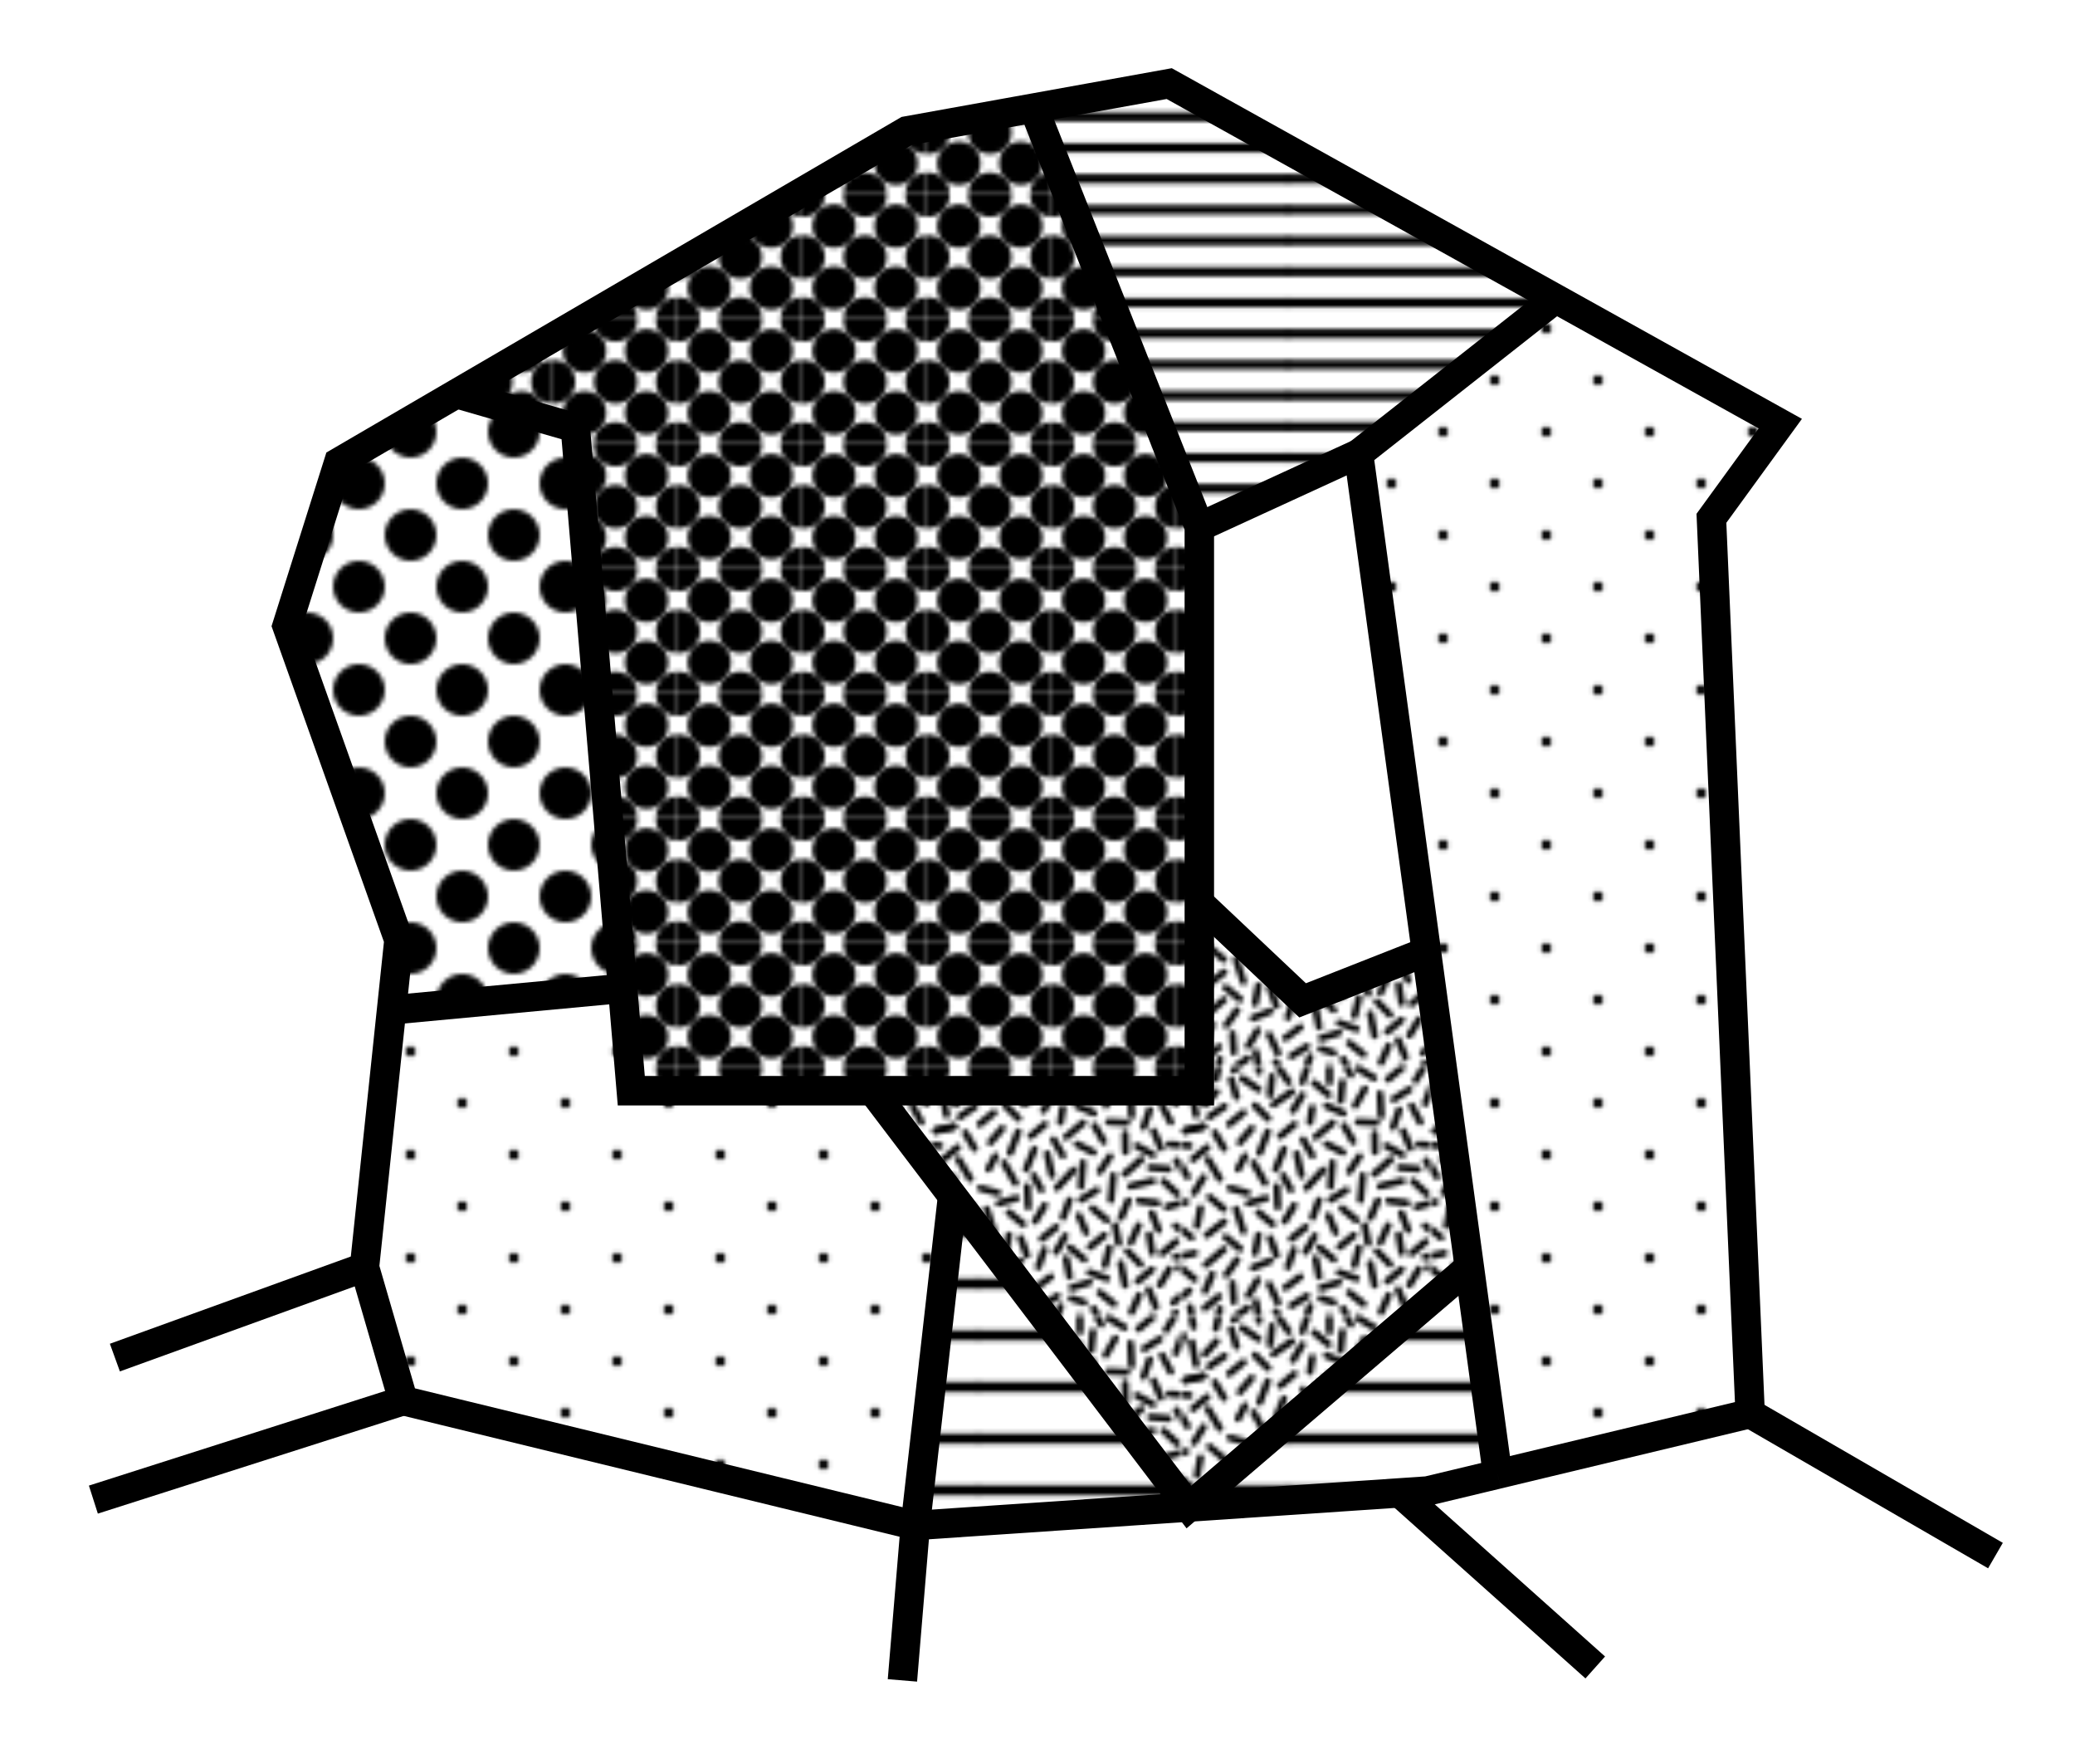 <svg xmlns="http://www.w3.org/2000/svg" xmlns:xlink="http://www.w3.org/1999/xlink" viewBox="0 0 600 510"><defs><style>.cls-1,.cls-11,.cls-2,.cls-3,.cls-4{fill:none;}.cls-11,.cls-2,.cls-3,.cls-4{stroke:#000;}.cls-2{stroke-width:2.16px;}.cls-3{stroke-width:2.4px;}.cls-4{stroke-linecap:round;stroke-width:1.6px;}.cls-5{fill:url(#_6_dpi_10_2);}.cls-6{fill:url(#_10_lpi_30_2);}.cls-7{fill:url(#_6_lpi_20_2);}.cls-8{fill:url(#Kapseln_2);}.cls-9{fill:url(#_10_dpi_70_2);}.cls-10{fill:url(#_6_dpi_50_2);}.cls-11{stroke-width:8.504px;}</style><pattern id="_6_dpi_10_2" data-name="6 dpi 10% 2" width="48" height="48" patternTransform="translate(-463.473 20.335) scale(1.244)" patternUnits="userSpaceOnUse" viewBox="0 0 48 48"><rect class="cls-1" width="48" height="48"/><circle cx="24" cy="48" r="1.2"/><circle cx="48" cy="48" r="1.2"/><circle cx="24" cy="24" r="1.2"/><circle cx="48" cy="24" r="1.2"/><circle cx="36" cy="36" r="1.2"/><circle cx="12" cy="36" r="1.2"/><circle cx="36" cy="12" r="1.2"/><circle cx="12" cy="12" r="1.2"/><circle cy="48" r="1.2"/><circle cy="24" r="1.2" transform="translate(-23.69 20.156) rotate(-80.783)"/><circle cx="24" r="1.2"/><circle cx="48" r="1.2"/><circle r="1.2" transform="translate(0 0) rotate(-80.783)"/></pattern><pattern id="_10_lpi_30_2" data-name="10 lpi 30% 2" width="72" height="72" patternTransform="translate(-523.201 20.335) scale(1.244)" patternUnits="userSpaceOnUse" viewBox="0 0 72 72"><rect class="cls-1" width="72" height="72"/><line class="cls-2" x1="71.75" y1="68.399" x2="144.25" y2="68.399"/><line class="cls-2" x1="71.75" y1="54" x2="144.25" y2="54"/><line class="cls-2" x1="71.75" y1="39.6" x2="144.25" y2="39.6"/><line class="cls-2" x1="71.75" y1="25.2" x2="144.25" y2="25.2"/><line class="cls-2" x1="71.75" y1="10.8" x2="144.25" y2="10.8"/><line class="cls-2" x1="71.75" y1="61.2" x2="144.25" y2="61.2"/><line class="cls-2" x1="71.75" y1="46.8" x2="144.25" y2="46.8"/><line class="cls-2" x1="71.75" y1="32.399" x2="144.25" y2="32.399"/><line class="cls-2" x1="71.75" y1="18" x2="144.25" y2="18"/><line class="cls-2" x1="71.75" y1="3.6" x2="144.25" y2="3.6"/><line class="cls-2" x1="-0.25" y1="68.399" x2="72.25" y2="68.399"/><line class="cls-2" x1="-0.25" y1="54" x2="72.25" y2="54"/><line class="cls-2" x1="-0.25" y1="39.6" x2="72.25" y2="39.6"/><line class="cls-2" x1="-0.25" y1="25.2" x2="72.25" y2="25.2"/><line class="cls-2" x1="-0.25" y1="10.8" x2="72.25" y2="10.8"/><line class="cls-2" x1="-0.25" y1="61.2" x2="72.25" y2="61.2"/><line class="cls-2" x1="-0.25" y1="46.8" x2="72.25" y2="46.8"/><line class="cls-2" x1="-0.25" y1="32.399" x2="72.25" y2="32.399"/><line class="cls-2" x1="-0.25" y1="18" x2="72.25" y2="18"/><line class="cls-2" x1="-0.25" y1="3.6" x2="72.25" y2="3.6"/><line class="cls-2" x1="-72.25" y1="68.399" x2="0.25" y2="68.399"/><line class="cls-2" x1="-72.25" y1="54" x2="0.25" y2="54"/><line class="cls-2" x1="-72.25" y1="39.6" x2="0.25" y2="39.6"/><line class="cls-2" x1="-72.25" y1="25.2" x2="0.25" y2="25.2"/><line class="cls-2" x1="-72.25" y1="10.8" x2="0.25" y2="10.8"/><line class="cls-2" x1="-72.25" y1="61.2" x2="0.25" y2="61.2"/><line class="cls-2" x1="-72.25" y1="46.8" x2="0.25" y2="46.8"/><line class="cls-2" x1="-72.25" y1="32.399" x2="0.25" y2="32.399"/><line class="cls-2" x1="-72.25" y1="18" x2="0.25" y2="18"/><line class="cls-2" x1="-72.25" y1="3.6" x2="0.25" y2="3.6"/></pattern><pattern id="_6_lpi_20_2" data-name="6 lpi 20% 2" width="72" height="72" patternTransform="translate(-523.201 20.335) scale(1.244)" patternUnits="userSpaceOnUse" viewBox="0 0 72 72"><rect class="cls-1" width="72" height="72"/><line class="cls-3" x1="71.75" y1="66" x2="144.25" y2="66"/><line class="cls-3" x1="71.75" y1="42" x2="144.25" y2="42"/><line class="cls-3" x1="71.75" y1="18" x2="144.25" y2="18"/><line class="cls-3" x1="71.75" y1="54" x2="144.25" y2="54"/><line class="cls-3" x1="71.75" y1="30" x2="144.25" y2="30"/><line class="cls-3" x1="71.75" y1="6" x2="144.25" y2="6"/><line class="cls-3" x1="-0.25" y1="66" x2="72.25" y2="66"/><line class="cls-3" x1="-0.25" y1="42" x2="72.25" y2="42"/><line class="cls-3" x1="-0.25" y1="18" x2="72.25" y2="18"/><line class="cls-3" x1="-0.25" y1="54" x2="72.25" y2="54"/><line class="cls-3" x1="-0.25" y1="30" x2="72.25" y2="30"/><line class="cls-3" x1="-0.25" y1="6" x2="72.25" y2="6"/><line class="cls-3" x1="-72.25" y1="66" x2="0.25" y2="66"/><line class="cls-3" x1="-72.25" y1="42" x2="0.25" y2="42"/><line class="cls-3" x1="-72.25" y1="18" x2="0.25" y2="18"/><line class="cls-3" x1="-72.25" y1="54" x2="0.25" y2="54"/><line class="cls-3" x1="-72.25" y1="30" x2="0.25" y2="30"/><line class="cls-3" x1="-72.25" y1="6" x2="0.25" y2="6"/></pattern><pattern id="Kapseln_2" data-name="Kapseln 2" width="57.6" height="57.601" patternTransform="translate(-451.534 20.335) scale(1.244)" patternUnits="userSpaceOnUse" viewBox="0 0 57.6 57.601"><rect class="cls-1" width="57.6" height="57.601"/><line class="cls-4" x1="58.106" y1="14.477" x2="62.257" y2="13.454"/><line class="cls-4" x1="25.799" y1="31.801" x2="23.586" y2="35.458"/><line class="cls-4" x1="23.234" y1="24.908" x2="24.99" y2="28.13"/><line class="cls-4" x1="21.746" y1="27.352" x2="21.969" y2="32.168"/><line class="cls-4" x1="30.775" y1="44.115" x2="31.58" y2="48.315"/><line class="cls-4" x1="17.5" y1="38.693" x2="16.709" y2="42.895"/><line class="cls-4" x1="9.865" y1="39.156" x2="13.17" y2="41.868"/><line class="cls-4" x1="17.496" y1="33.438" x2="20.799" y2="36.15"/><line class="cls-4" x1="21.674" y1="43.389" x2="20.201" y2="39.375"/><line class="cls-4" x1="9.449" y1="42.008" x2="5.246" y2="45.602"/><line class="cls-4" x1="15.121" y1="31.299" x2="19.23" y2="30.119"/><line class="cls-4" x1="23.791" y1="50.902" x2="27.23" y2="48.36"/><line class="cls-4" x1="15.107" y1="52.769" x2="17.316" y2="49.109"/><line class="cls-4" x1="33.748" y1="34.148" x2="35.43" y2="38.078"/><line class="cls-4" x1="41.746" y1="24.852" x2="41.199" y2="30.601"/><line class="cls-4" x1="30.57" y1="38.898" x2="28.443" y2="42.606"/><line class="cls-4" x1="39.668" y1="38.731" x2="36.363" y2="41.443"/><line class="cls-4" x1="38.59" y1="52.05" x2="41.91" y2="54.742"/><line class="cls-4" x1="36.91" y1="32.47" x2="40.199" y2="35.2"/><line class="cls-4" x1="30.08" y1="34.587" x2="31.574" y2="30.581"/><line class="cls-4" x1="34.281" y1="30.467" x2="37.918" y2="28.22"/><line class="cls-4" x1="10.018" y1="47.925" x2="12.498" y2="44.443"/><line class="cls-4" x1="41" y1="20.385" x2="38.609" y2="23.928"/><line class="cls-4" x1="13.996" y1="37.852" x2="12.277" y2="32.636"/><line class="cls-4" x1="13.162" y1="17.146" x2="15.928" y2="13.887"/><line class="cls-4" x1="34.689" y1="21.863" x2="34.246" y2="27.352"/><line class="cls-4" x1="21.496" y1="23.352" x2="23.414" y2="18.741"/><line class="cls-4" x1="25.719" y1="42.057" x2="24.299" y2="46.088"/><line class="cls-4" x1="31.691" y1="41.64" x2="34.996" y2="44.352"/><line class="cls-4" x1="16.342" y1="21.933" x2="18.996" y2="26.602"/><line class="cls-4" x1="25.131" y1="55.117" x2="28.768" y2="52.869"/><line class="cls-4" x1="14.979" y1="28.918" x2="10.85" y2="27.814"/><line class="cls-4" x1="14.373" y1="20.321" x2="12.746" y2="23.352"/><line class="cls-4" x1="45.746" y1="5.852" x2="46" y2="11"/><line class="cls-4" x1="30.465" y1="3.356" x2="33.768" y2="6.068"/><line class="cls-4" x1="25.246" y1="5.352" x2="20.959" y2="8.338"/><line class="cls-4" x1="13.756" y1="2.275" x2="17.496" y2="4.852"/><line class="cls-4" x1="27.85" y1="16.505" x2="30" y2="20.2"/><line class="cls-4" x1="29.996" y1="9.102" x2="29.451" y2="12.482"/><line class="cls-4" x1="33.313" y1="8.648" x2="37.23" y2="10.36"/><line class="cls-4" x1="25.506" y1="9.769" x2="27.715" y2="6.108"/><line class="cls-4" x1="48.246" y1="21.102" x2="44.41" y2="24.488"/><line class="cls-4" x1="17.746" y1="19.602" x2="19.654" y2="14.701"/><line class="cls-4" x1="16.668" y1="8.579" x2="19.705" y2="11.588"/><line class="cls-4" x1="42.219" y1="4.705" x2="39.996" y2="8.602"/><line class="cls-4" x1="44.5" y1="15.095" x2="44.588" y2="19.369"/><line class="cls-4" x1="40.615" y1="12.39" x2="44.885" y2="12.601"/><line class="cls-4" x1="25.855" y1="12.955" x2="22.559" y2="15.679"/><line class="cls-4" x1="45.246" y1="30.683" x2="43.564" y2="34.613"/><line class="cls-4" x1="50.084" y1="38.586" x2="50.799" y2="42.801"/><line class="cls-4" x1="50.699" y1="33.601" x2="52.275" y2="37.575"/><line class="cls-4" x1="50.742" y1="46.682" x2="47.453" y2="49.413"/><line class="cls-4" x1="52.602" y1="50.243" x2="54.811" y2="46.583"/><line class="cls-4" x1="43.484" y1="45.248" x2="44.496" y2="50.352"/><line class="cls-4" x1="54.611" y1="23.341" x2="50.348" y2="23.017"/><line class="cls-4" x1="56.363" y1="40.21" x2="53.076" y2="42.943"/><line class="cls-4" x1="47.65" y1="36.432" x2="45.85" y2="40.309"/><line class="cls-4" x1="53.434" y1="26.197" x2="56.586" y2="29.084"/><line class="cls-4" x1="7.746" y1="5.352" x2="5.033" y2="8.351"/><line class="cls-4" x1="14.008" y1="10.21" x2="10.705" y2="12.924"/><line class="cls-4" x1="11.18" y1="2.545" x2="12.414" y2="6.64"/><line class="cls-4" x1="47.748" y1="30.747" x2="51.996" y2="31.226"/><line class="cls-4" x1="6.752" y1="47.809" x2="5.07" y2="51.738"/><line class="cls-4" x1="8.289" y1="52.968" x2="5" y2="55.698"/><line class="cls-4" x1="6.131" y1="29.904" x2="9.42" y2="32.637"/><line class="cls-4" x1="48.93" y1="7.116" x2="52.568" y2="4.869"/><line class="cls-4" x1="50.219" y1="9.618" x2="48.799" y2="13.65"/><line class="cls-4" x1="0.506" y1="14.477" x2="4.656" y2="13.454"/><line class="cls-4" x1="2.508" y1="28.907" x2="4.727" y2="25.252"/><line class="cls-4" x1="5.562" y1="18.331" x2="2.275" y2="21.064"/><line class="cls-4" x1="7.342" y1="14.933" x2="9.496" y2="18.602"/><line class="cls-4" x1="5.746" y1="21.102" x2="8.492" y2="25.627"/><line class="cls-4" x1="4.008" y1="32.387" x2="3.217" y2="36.587"/><line class="cls-4" x1="9.496" y1="35.602" x2="5.49" y2="38.679"/><line class="cls-4" x1="11.447" y1="49.905" x2="11.77" y2="54.168"/><line class="cls-4" x1="34.746" y1="12.602" x2="30.809" y2="15.889"/><line class="cls-4" x1="37.379" y1="13.274" x2="39.529" y2="16.969"/><line class="cls-4" x1="33.311" y1="17.557" x2="37.129" y2="19.479"/><line class="cls-4" x1="28.463" y1="36.847" x2="25.158" y2="39.559"/><line class="cls-4" x1="20.197" y1="44.701" x2="16.227" y2="46.28"/><line class="cls-4" x1="19.996" y1="50.102" x2="21.996" y2="54.352"/><line class="cls-4" x1="36.246" y1="47.352" x2="40.262" y2="48.817"/><line class="cls-4" x1="36.996" y1="3.102" x2="36.588" y2="7.476"/><line class="cls-4" x1="40.85" y1="41.632" x2="39.805" y2="45.776"/><line class="cls-4" x1="36.168" y1="49.702" x2="32.074" y2="50.934"/><line class="cls-4" x1="32.496" y1="23.602" x2="28.662" y2="27.729"/><line class="cls-4" x1="49.947" y1="51.349" x2="51.629" y2="55.278"/><line class="cls-4" x1="56.205" y1="36.526" x2="59.51" y2="39.238"/><line class="cls-4" x1="56.959" y1="46.23" x2="60.264" y2="48.943"/><line class="cls-4" x1="54.215" y1="32.173" x2="58.324" y2="30.994"/><line class="cls-4" x1="56.436" y1="21.407" x2="58.586" y2="25.103"/><line class="cls-4" x1="58.105" y1="14.477" x2="62.256" y2="13.454"/><line class="cls-4" x1="59" y1="51.601" x2="55.711" y2="54.332"/><line class="cls-4" x1="51.148" y1="14.548" x2="52.83" y2="18.479"/><line class="cls-4" x1="60.326" y1="42.904" x2="56.148" y2="43.816"/><line class="cls-4" x1="50.926" y1="26.105" x2="45.746" y2="27.352"/><line class="cls-4" x1="6.072" y1="11.215" x2="9.6" y2="8.801"/><line class="cls-4" x1="45.041" y1="42.435" x2="48.043" y2="45.478"/><line class="cls-4" x1="53.092" y1="8.656" x2="55.088" y2="12.438"/><line class="cls-4" x1="59.063" y1="17.926" x2="54.799" y2="17.601"/><line class="cls-4" x1="26.361" y1="19.809" x2="27.496" y2="24.852"/><line class="cls-4" x1="42.16" y1="36.408" x2="43" y2="40.601"/><line class="cls-4" x1="47.215" y1="17.959" x2="50.957" y2="20.03"/><line class="cls-4" x1="34.996" y1="54.352" x2="31.969" y2="53.38"/><line class="cls-4" x1="20.647" y1="1.85" x2="20.199" y2="6.101"/><line class="cls-4" x1="1.996" y1="5.602" x2="2.996" y2="10.852"/><line class="cls-4" x1="56.246" y1="8.102" x2="57.74" y2="4.096"/><line class="cls-4" x1="47.746" y1="52.727" x2="45.996" y2="56.602"/><line class="cls-4" x1="44.328" y1="59.767" x2="40.656" y2="57.578"/><line class="cls-4" x1="29.496" y1="55.201" x2="27.707" y2="60.692"/><line class="cls-4" x1="21.496" y1="56.451" x2="24.496" y2="60.701"/><line class="cls-4" x1="50.934" y1="57.366" x2="47.629" y2="60.076"/><line class="cls-4" x1="8.529" y1="55.828" x2="7.6" y2="59.999"/><line class="cls-4" x1="14.996" y1="55.602" x2="11.746" y2="57.951"/><line class="cls-4" x1="1.596" y1="55.402" x2="2.4" y2="59.6"/><line class="cls-4" x1="54" y1="60.399" x2="56.209" y2="56.741"/><line class="cls-4" x1="33.996" y1="60.701" x2="33.969" y2="57.428"/><line class="cls-4" x1="16.906" y1="54.137" x2="17.621" y2="58.352"/><line class="cls-4" x1="37.148" y1="55.798" x2="38.996" y2="59.102"/><line class="cls-4" x1="-1.395" y1="36.526" x2="1.91" y2="39.238"/><line class="cls-4" x1="-0.641" y1="46.23" x2="2.664" y2="48.943"/><line class="cls-4" x1="-3.385" y1="32.173" x2="0.725" y2="30.994"/><line class="cls-4" x1="-1.164" y1="21.407" x2="0.986" y2="25.103"/><line class="cls-4" x1="0.506" y1="14.477" x2="4.656" y2="13.454"/><line class="cls-4" x1="1.4" y1="51.601" x2="-1.889" y2="54.332"/><line class="cls-4" x1="2.727" y1="42.904" x2="-1.451" y2="43.816"/><line class="cls-4" x1="1.463" y1="17.926" x2="-2.801" y2="17.601"/><line class="cls-4" x1="-1.354" y1="8.102" x2="0.141" y2="4.096"/><line class="cls-4" x1="44.328" y1="2.166" x2="40.656" y2="-0.022"/><line class="cls-4" x1="29.496" y1="-2.399" x2="27.707" y2="3.092"/><line class="cls-4" x1="21.496" y1="-1.149" x2="24.496" y2="3.101"/><line class="cls-4" x1="50.934" y1="-0.234" x2="47.629" y2="2.476"/><line class="cls-4" x1="8.529" y1="-1.772" x2="7.6" y2="2.398"/><line class="cls-4" x1="14.996" y1="-1.999" x2="11.746" y2="0.351"/><line class="cls-4" x1="1.596" y1="-2.198" x2="2.4" y2="1.999"/><line class="cls-4" x1="54" y1="2.799" x2="56.209" y2="-0.859"/><line class="cls-4" x1="33.996" y1="3.101" x2="33.969" y2="-0.173"/><line class="cls-4" x1="16.906" y1="-3.464" x2="17.621" y2="0.751"/><line class="cls-4" x1="37.148" y1="-1.803" x2="38.996" y2="1.501"/></pattern><pattern id="_10_dpi_70_2" data-name="10 dpi 70% 2" width="28.8" height="28.8" patternTransform="translate(-200.679 20.335) scale(1.244)" patternUnits="userSpaceOnUse" viewBox="0 0 28.8 28.8"><rect class="cls-1" width="28.8" height="28.8"/><path d="M28.8,33.84a5.04,5.04,0,1,0-5.04-5.04A5.041,5.041,0,0,0,28.8,33.84Z"/><path d="M14.399,33.84a5.04,5.04,0,1,0-5.04-5.04A5.04,5.04,0,0,0,14.399,33.84Z"/><path d="M28.8,19.44a5.04,5.04,0,1,0-5.04-5.04A5.041,5.041,0,0,0,28.8,19.44Z"/><path d="M14.399,19.44a5.04,5.04,0,1,0-5.04-5.04A5.041,5.041,0,0,0,14.399,19.44Z"/><path d="M7.2,26.64a5.04,5.04,0,1,0-5.04-5.04A5.041,5.041,0,0,0,7.2,26.64Z"/><path d="M21.6,26.64a5.04,5.04,0,1,0-5.04-5.04A5.04,5.04,0,0,0,21.6,26.64Z"/><path d="M7.2,12.24a5.04,5.04,0,1,0-5.04-5.04A5.041,5.041,0,0,0,7.2,12.24Z"/><path d="M21.6,12.24a5.04,5.04,0,1,0-5.04-5.04A5.04,5.04,0,0,0,21.6,12.24Z"/><circle cy="28.8" r="5.04"/><path d="M0,19.44a5.041,5.041,0,0,0,5.04-5.04A5.04,5.04,0,0,0,0,9.36a5.039,5.039,0,0,0-5.04,5.04A5.04,5.04,0,0,0,0,19.44Z"/><path d="M28.8,5.04A5.04,5.04,0,0,0,33.84,0a5.04,5.04,0,0,0-5.04-5.04A5.039,5.039,0,0,0,23.76,0,5.04,5.04,0,0,0,28.8,5.04Z"/><path d="M14.399,5.04a5.04,5.04,0,0,0,5.04-5.04,5.04,5.04,0,0,0-5.04-5.04A5.04,5.04,0,0,0,9.359,0,5.04,5.04,0,0,0,14.399,5.04Z"/><path d="M0,5.04A5.04,5.04,0,0,0,5.04,0,5.04,5.04,0,0,0,0-5.04,5.039,5.039,0,0,0-5.04,0,5.04,5.04,0,0,0,0,5.04Z"/></pattern><pattern id="_6_dpi_50_2" data-name="6 dpi 50% 2" width="48" height="48" patternTransform="translate(-463.473 20.335) scale(1.244)" patternUnits="userSpaceOnUse" viewBox="0 0 48 48"><rect class="cls-1" width="48" height="48"/><circle cx="24" cy="48" r="6"/><circle cx="48" cy="48" r="6"/><circle cx="24" cy="24" r="6"/><circle cx="48" cy="24" r="6"/><circle cx="36" cy="36" r="6"/><circle cx="12" cy="36" r="6"/><circle cx="36" cy="12" r="6"/><circle cx="12" cy="12" r="6"/><circle cy="48" r="6"/><circle cy="24" r="6"/><circle cx="24" r="6"/><circle cx="48" r="6"/><circle r="6"/></pattern></defs><title>Icons_Projekte_RZ</title><g id="icons"><polygon class="cls-5" points="514.78 122.48 494.87 149.85 506.07 408.68 433.03 426.2 424.88 366.37 412.45 275.13 392.84 131.19 449.83 86.34 514.78 122.48"/><polygon class="cls-6" points="449.83 86.34 392.84 131.19 346.8 152.34 298.89 31.24 338.09 24.17 449.83 86.34"/><polygon class="cls-7" points="424.88 366.37 433.03 426.2 433.03 426.21 412.75 431.07 404.78 431.61 343.76 435.71 424.88 366.37"/><polygon class="cls-8" points="412.45 275.13 424.88 366.37 343.76 435.71 275.45 345.78 252.34 315.35 346.8 315.35 346.8 261.03 376.66 289.22 412.45 275.13"/><polygon class="cls-9" points="346.8 261.03 346.8 315.35 252.34 315.35 182.54 315.35 180.04 285.74 166.37 123.72 132 113.8 262.18 37.86 298.89 31.24 346.8 152.34 346.8 261.03"/><polygon class="cls-7" points="275.45 345.78 343.76 435.71 264.67 441.03 275.45 345.78"/><polygon class="cls-5" points="252.34 315.35 275.45 345.78 264.67 441.03 116.59 404.94 105.39 366.37 113.22 291.98 180.04 285.74 182.54 315.35 252.34 315.35"/><polygon class="cls-10" points="166.37 123.72 180.04 285.74 113.22 291.98 115.35 271.8 83 180.96 97.93 133.68 132 113.8 166.37 123.72"/><polyline class="cls-11" points="433.03 426.21 412.75 431.07 404.78 431.61 343.76 435.71 264.67 441.03 116.59 404.94 105.39 366.37 113.22 291.98 115.35 271.8 83 180.96 97.93 133.68 132 113.8 262.18 37.86 298.89 31.24 338.09 24.17 449.83 86.34 514.78 122.48 494.87 149.85 506.07 408.68 433.03 426.2"/><line class="cls-11" x1="27" y1="433.56" x2="116.59" y2="404.94"/><line class="cls-11" x1="33.22" y1="392.5" x2="105.39" y2="366.37"/><polyline class="cls-11" points="260.94 485.83 264.67 441.03 275.45 345.78"/><line class="cls-11" x1="461.28" y1="482.09" x2="404.78" y2="431.61"/><line class="cls-11" x1="577" y1="449.74" x2="506.07" y2="408.68"/><polyline class="cls-11" points="449.83 86.34 392.84 131.19 412.45 275.13 424.88 366.37 433.03 426.2 433.03 426.21"/><polyline class="cls-11" points="132 113.8 166.37 123.72 180.04 285.74 182.54 315.35 252.34 315.35 346.8 315.35 346.8 261.03 346.8 152.34 298.89 31.24"/><polyline class="cls-11" points="252.34 315.35 275.45 345.78 343.76 435.71 424.88 366.37"/><line class="cls-11" x1="346.8" y1="152.34" x2="392.84" y2="131.19"/><line class="cls-11" x1="113.22" y1="291.98" x2="180.04" y2="285.74"/><polyline class="cls-11" points="346.8 261.03 376.66 289.22 412.45 275.13"/></g></svg>